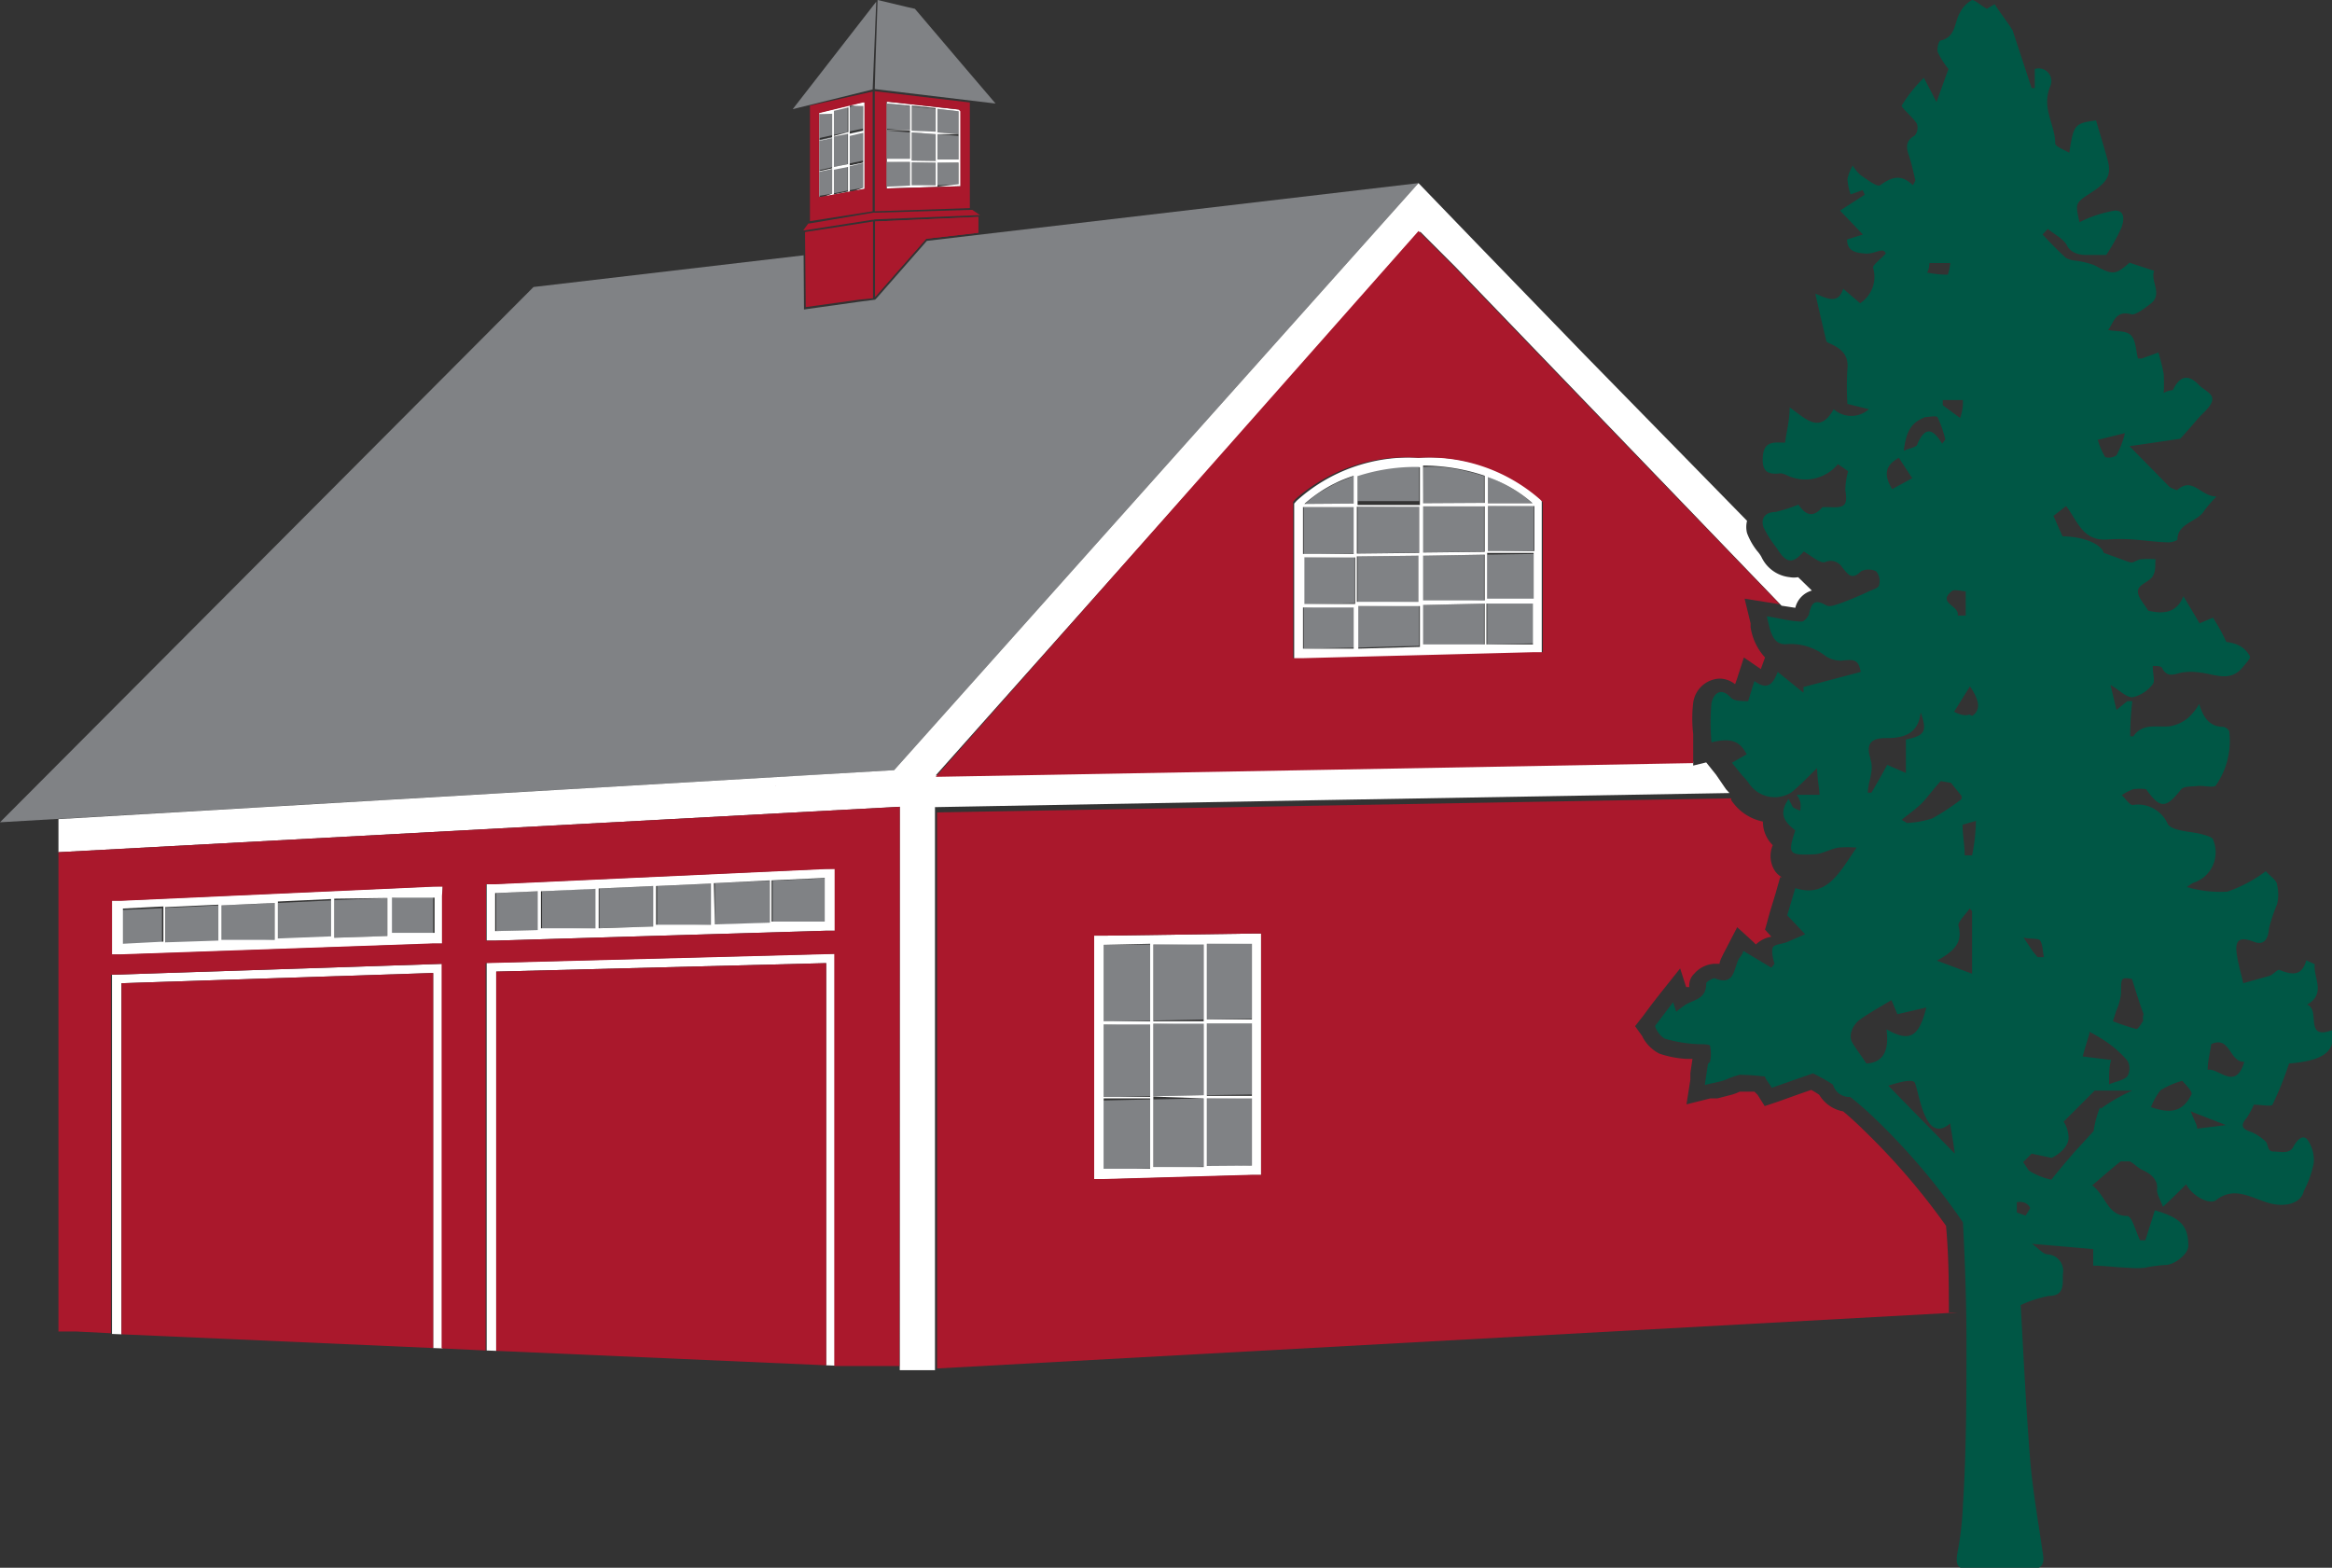 <svg xmlns="http://www.w3.org/2000/svg" viewBox="0 0 66.22 44.52"><rect x="0" y="0" width="66.22" height="44.52" fill="#333333" stroke="none"/><g id="red"><polygon points="32.75 33.17 34.18 33.13 34.18 31.19 32.75 31.22 32.75 33.17" fill="#808285"/><polygon points="35.55 26.78 34.27 26.8 34.27 28.95 35.55 28.93 35.55 26.78" fill="#808285"/><polygon points="34.18 29.04 32.75 29.07 32.75 31.13 34.18 31.1 34.18 29.04" fill="#808285"/><polygon points="34.27 33.13 35.55 33.1 35.55 31.17 34.27 31.19 34.27 33.13" fill="#808285"/><polygon points="35.55 29.02 34.27 29.04 34.27 31.1 35.55 31.08 35.55 31.12 35.55 29.02" fill="#808285"/><polygon points="32.66 26.82 31.34 26.83 31.34 29.01 32.66 28.98 32.66 26.82" fill="#808285"/><polygon points="31.34 33.21 32.66 33.18 32.66 31.22 31.34 31.25 31.34 33.21" fill="#808285"/><polygon points="34.18 26.8 32.75 26.82 32.75 28.98 34.18 28.95 34.18 26.8" fill="#808285"/><polygon points="32.66 29.07 31.34 29.09 31.34 31.16 32.66 31.13 32.66 29.07" fill="#808285"/><path d="M38.46,14.3v-.79h0l-.28.11h0l-.26.11h0l-.22.12h0l-.19.11h0a2.93,2.93,0,0,0-.45.35Z" fill="#808285"/><polygon points="38.55 17.21 38.55 18.39 39.45 18.36 40.3 18.34 40.3 17.18 38.55 17.21" fill="#808285"/><polygon points="40.3 14.38 38.55 14.39 38.55 15.72 40.3 15.69 40.3 14.38" fill="#808285"/><polygon points="38.55 17.13 40.3 17.09 40.3 15.78 38.55 15.8 38.55 17.13" fill="#808285"/><path d="M40.39,14.29h1.75v-.77a5.4,5.4,0,0,0-1.23-.26h0a4.07,4.07,0,0,0-.5,0Z" fill="#808285"/><polygon points="38.46 15.72 38.46 14.39 37.02 14.4 37.02 14.35 37.02 15.74 38.46 15.72" fill="#808285"/><polygon points="40.39 17.18 40.39 18.34 41.18 18.32 42.14 18.3 42.14 17.14 40.39 17.18" fill="#808285"/><path d="M43.5,14.28a3.77,3.77,0,0,0-1.27-.74h0v.74Z" fill="#808285"/><polygon points="42.23 14.37 42.23 15.66 43.55 15.64 43.55 14.36 42.23 14.37" fill="#808285"/><polygon points="42.23 15.75 42.23 17.05 43.55 17.02 43.55 15.73 42.23 15.75" fill="#808285"/><path d="M39.69,13.25l-.29,0-.14,0-.27.06-.1,0-.34.1h0v.82H40.3V13.22h-.48Z" fill="#808285"/><polygon points="38.46 17.22 37.02 17.25 37.02 18.42 38.46 18.39 38.46 17.22" fill="#808285"/><polygon points="40.39 17.09 42.14 17.05 42.14 15.75 40.39 15.78 40.39 17.09" fill="#808285"/><polygon points="38.46 17.13 38.46 15.81 37.02 15.83 37.02 17.16 38.46 17.13" fill="#808285"/><polygon points="42.14 14.37 40.39 14.38 40.39 15.69 42.14 15.66 42.14 14.37" fill="#808285"/><polygon points="42.23 17.14 42.23 18.3 43.55 18.27 43.55 17.11 42.23 17.14" fill="#808285"/><polygon points="16.94 25.23 15.39 25.31 15.39 26.41 16.94 26.36 16.94 25.23" fill="#808285"/><polygon points="18.58 25.16 18.12 25.18 17.02 25.23 17.02 26.36 17.47 26.34 18.58 26.31 18.58 25.16" fill="#808285"/><polygon points="20.3 26.26 21.86 26.21 21.86 25.01 21.18 25.04 20.3 25.08 20.3 26.26" fill="#808285"/><polygon points="21.94 26.21 23.45 26.17 23.45 24.94 21.94 25.01 21.94 26.21" fill="#808285"/><polygon points="18.66 25.16 18.66 26.31 20.22 26.26 20.22 25.09 18.66 25.16" fill="#808285"/><polygon points="15.3 25.31 14.09 25.36 14.09 26.44 15.3 26.41 15.3 25.31" fill="#808285"/><polygon points="6.2 25.71 5.62 25.74 4.69 25.78 4.69 26.8 5.44 26.77 6.2 26.75 6.2 25.71" fill="#808285"/><polygon points="11.09 26.57 12.3 26.53 12.3 25.44 11.09 25.49 11.09 26.57" fill="#808285"/><polygon points="10.79 25.51 9.49 25.56 9.49 26.63 9.8 26.62 11 26.58 11 25.5 10.79 25.51" fill="#808285"/><polygon points="7.46 25.66 6.29 25.71 6.29 26.74 6.92 26.72 7.8 26.69 7.8 25.64 7.46 25.66" fill="#808285"/><polygon points="9.4 25.57 7.89 25.64 7.89 26.69 8.71 26.66 9.4 26.63 9.4 25.57" fill="#808285"/><polygon points="4.6 25.79 3.45 25.84 3.45 26.84 4.6 26.8 4.6 25.79" fill="#808285"/><polygon points="22.51 3.1 22.51 3.1 22.71 3.05 24.78 2.54 24.78 2.54 24.88 0.1 24.88 0.05 24.88 0.05 24.88 0.05 22.51 3.1" fill="#808285"/><polygon points="24.84 2.53 28.27 2.94 28.27 2.94 27.34 1.85 25.98 0.25 25.76 0.2 24.92 0 24.92 0 24.86 1.8 24.84 2.53 24.84 2.53" fill="#808285"/><polygon points="26.32 6.84 24.89 8.47 24.85 8.51 24.39 8.57 22.89 8.78 22.83 8.79 22.83 8.72 22.82 7.25 15.15 8.15 0 23.35 25.39 21.87 40.28 5.2 26.32 6.84" fill="#808285"/><polygon points="26.62 3.81 26.62 4.57 27.22 4.58 27.22 3.86 26.62 3.81" fill="#808285"/><polygon points="26.62 4.62 26.62 5.26 27.22 5.24 27.22 4.63 26.62 4.62" fill="#808285"/><polygon points="25.89 4.56 26.57 4.57 26.57 3.81 25.89 3.76 25.89 4.56" fill="#808285"/><polygon points="25.89 3.71 26.57 3.76 26.57 3.09 26.28 3.06 25.89 3.02 25.89 3.71" fill="#808285"/><polygon points="26.62 3.76 27.22 3.81 27.22 3.16 26.62 3.09 26.62 3.76" fill="#808285"/><polygon points="26.57 4.62 25.89 4.61 25.89 5.28 26.57 5.26 26.57 4.62" fill="#808285"/><polygon points="25.84 4.61 25.19 4.6 25.19 5.3 25.84 5.28 25.84 4.61" fill="#808285"/><polygon points="25.84 3.71 25.84 3.01 25.19 2.94 25.19 3.66 25.84 3.71" fill="#808285"/><polygon points="25.19 4.55 25.84 4.56 25.84 3.76 25.19 3.71 25.19 4.55" fill="#808285"/><polygon points="24.07 3.8 23.68 3.88 23.68 4.74 24.07 4.66 24.07 3.8" fill="#808285"/><polygon points="23.68 5.49 24.07 5.41 24.07 4.71 23.68 4.79 23.68 5.49" fill="#808285"/><polygon points="23.27 4.83 23.63 4.75 23.63 3.89 23.27 3.97 23.27 4.83" fill="#808285"/><polygon points="24.07 3.05 23.67 3.15 23.68 3.15 23.68 3.83 24.07 3.75 24.07 3.05" fill="#808285"/><polygon points="24.13 3.73 24.51 3.65 24.51 3.41 24.5 2.94 24.13 3.04 24.13 3.73" fill="#808285"/><polygon points="23.63 3.84 23.63 3.15 23.27 3.24 23.27 3.92 23.63 3.84" fill="#808285"/><polygon points="23.63 4.8 23.27 4.88 23.27 5.56 23.63 5.5 23.63 4.8" fill="#808285"/><polygon points="24.13 4.7 24.13 5.4 24.51 5.33 24.51 4.62 24.13 4.7" fill="#808285"/><polygon points="24.13 3.79 24.13 4.64 24.51 4.56 24.51 3.7 24.13 3.79" fill="#808285"/><path d="M51.06,16.39a.67.67,0,0,1-.24,0,1,1,0,0,1-.8-.57.88.88,0,0,0-.12-.17,1.9,1.9,0,0,1-.29-.51.7.7,0,0,1,0-.35L45,10.08,41.92,6.9,40.28,5.2,25.39,21.87,1.66,23.26v.94l23.89-1.29,0,16,.52,0,.48,0V22.92l11-.2,11.56-.2-.1-.11L48.73,22l-.28-.35-.37.09v-.11l-10.44.19-11.07.2L40.33,6.58l1,1,9.26,9.62.39.06a.67.67,0,0,1,.47-.49Z" fill="#fff"/><path d="M35.54,26.51l-4.2.06h-.27v6.92h.28l4.21-.12h.25V26.51Zm-2.79,4.62V29.07l1.43,0V31.1Zm1.43.06v1.95l-1.43,0v-2Zm-2.84-2.1,1.32,0v2.06l-1.32,0ZM32.75,29V26.82l1.43,0V29Zm1.52.06,1.28,0v2.06l-1.28,0Zm1.28-2.26v2.15l-1.28,0V26.8Zm-2.89,0V29l-1.32,0V26.83Zm-1.32,6.39v-2l1.32,0v2Zm2.93-.08V31.19l1.28,0V33.1Z" fill="#fff"/><polygon points="23.72 38.78 23.46 38.77 23.46 27.35 14.09 27.59 14.09 38.36 13.82 38.35 13.82 27.34 23.72 27.08 23.72 38.78" fill="#fff"/><polygon points="12.57 38.29 12.3 38.28 12.3 27.63 3.45 27.92 3.45 37.89 3.18 37.88 3.18 27.68 12.57 27.37 12.57 38.29" fill="#fff"/><path d="M43.74,14.14A4.81,4.81,0,0,0,40.28,13a4.76,4.76,0,0,0-3.46,1.22l-.07.08v4.44H37l6.52-.16h.26V14.21ZM43.55,17l-1.32,0v-1.3l1.32,0ZM37,14.35v.05h1.44v1.33l-1.44,0V14.35Zm1.53,1.37V14.39H40.3v1.31Zm1.75.06v1.31l-1.75,0V15.8Zm-3.24-1.47a3.88,3.88,0,0,1,1.4-.8v.79Zm0,1.52,1.44,0v1.32l-1.44,0Zm1.53,1.38,1.75,0v1.16l-1.75.05Zm1.84-1.52V14.38h1.75v1.29Zm1.75.06v1.3l-1.75,0V15.78Zm0,1.39V18.3l-1.75,0V17.18Zm-1.75-2.85V13.22a5.54,5.54,0,0,1,1.75.29v.77Zm1.84,0v-.74a3.77,3.77,0,0,1,1.27.74Zm1.32.08v1.28l-1.32,0V14.37Zm0,0Zm-3.25-1.1v1.07H38.55v-.82a5.34,5.34,0,0,1,1.73-.26ZM37,18.42V17.25l1.44,0v1.17Zm5.21-.12V17.14l1.32,0v1.16Z" fill="#fff"/><path d="M23.44,24.67l-9.37.43h-.25v1.61h.27l9.37-.28h.26V24.66ZM17,25.23l1.55-.07v1.15L17,26.36Zm-.09,1.13-1.55,0V25.31l1.55-.07Zm1.72-1.2,1.56-.07v1.17l-1.56,0Zm1.64-.08L21.86,25v1.2l-1.56.05Zm-6.21,1.36V25.36l1.21-.05v1.1Zm9.36-.27-1.51,0V25l1.51-.07Z" fill="#fff"/><path d="M12.29,25.17l-8.85.4H3.18v1.54h.28l8.85-.31h.26V25.16Zm-6,.54,1.51-.07v1.05l-1.51,0Zm-.09,1-1.51.05v-1l1.51-.07Zm1.69-1.11,1.51-.07v1.06l-1.51.06Zm1.6-.08L11,25.5v1.08l-1.51.05Zm-6,1.28v-1l1.15-.06v1Zm8.85-.31-1.21,0V25.49l1.21,0Z" fill="#fff"/><path d="M27.23,3.11l-2-.22h-.05V5.35h.05l2-.06h.05V3.11ZM25.89,4.56v-.8l.68.05v.76Zm.68.06v.64l-.68,0V4.61Zm-1.38-.91.65,0v.8h-.65Zm.7,0V3l.68.07v.67Zm.73.1.6,0v.72h-.6Zm.6,0-.6-.05V3.09l.6.07ZM25.84,3v.7l-.65,0V2.94ZM25.19,5.3V4.6h.65v.67Zm1.43,0V4.62h.6v.61Z" fill="#fff"/><path d="M24.5,2.9l-1.24.3h0v2.4h.05l1.24-.23h0V2.89Zm-.82,1.84V3.88l.4-.08v.86Zm.4,0v.7l-.4.08v-.7ZM23.27,4l.36-.08v.86l-.36.08Zm.41-.14V3.15h0l.41-.1v.7Zm.45,0,.38-.09v.86l-.38.09Zm.38-.85v.71l-.38.08V3Zm-.88.22v.68l-.36.08V3.24Zm-.36,2.4V4.88l.36-.08v.7Zm.86-.16V4.7l.38-.08v.71Z" fill="#fff"/><path d="M64,31.37c.22,0,.5.06.53,0A9.31,9.31,0,0,0,65,30.2c1-.08,1.33-.35,1.23-.95-.82.31-.32-.59-.72-.72.56-.32.17-.77.22-1.15,0,0-.16-.07-.24-.11-.13.47-.42.41-.77.27-.06,0-.17.13-.27.17l-.75.21c-.06-.27-.14-.53-.18-.8-.07-.43.07-.54.5-.37.27.1.39-.09.41-.38a4.65,4.65,0,0,1,.23-.69,1.14,1.14,0,0,0,0-.55c0-.13-.18-.23-.32-.39a4,4,0,0,1-1.09.58,3.39,3.39,0,0,1-1.15-.13.92.92,0,0,1,.18-.12.91.91,0,0,0,.57-1.21c0-.08-.18-.13-.29-.16-.33-.1-.83-.08-1-.29a.92.92,0,0,0-1-.55c-.09,0-.2-.18-.31-.28a1.48,1.48,0,0,1,.33-.17,1.42,1.42,0,0,1,.36,0c.4.56.56.56,1,0,.09-.09.3-.07.46-.09s.38.05.51,0a2.2,2.2,0,0,0,.39-1.56.27.27,0,0,0-.16-.12c-.37,0-.57-.23-.69-.65a1.7,1.7,0,0,1-.31.39,1.11,1.11,0,0,1-.5.24c-.37.05-.79-.11-1.06.29l-.09,0q0-.51.06-1l-.14,0-.31.25-.17-.71c.26.15.45.36.63.35a1,1,0,0,0,.57-.37c.07-.08,0-.29,0-.52.07,0,.24,0,.26.05.14.28.32.2.55.14a1.73,1.73,0,0,1,.55,0c.42.05.85.28,1.2-.16.08-.1.22-.24.2-.3a.71.71,0,0,0-.31-.31,1.1,1.1,0,0,0-.36-.1,5.48,5.48,0,0,0-.38-.69s-.24.1-.38.16L62,16.93c-.19.49-.59.51-1,.41-.11-.19-.31-.39-.29-.57s.32-.24.42-.41.06-.32.08-.48a2.69,2.69,0,0,0-.4,0c-.11,0-.22.11-.31.09s-.45-.16-.76-.27c-.07-.23-.52-.46-1.17-.47-.09-.19-.17-.38-.26-.58l.36-.28c.33.43.47,1,1.17.95s1.13.06,1.69.08a.52.52,0,0,0,.3-.07c0-.49.58-.5.77-.84a4.19,4.19,0,0,1,.34-.39c-.45,0-.68-.58-1.12-.18,0,0-.16-.05-.22-.1l-1.13-1.15,1.44-.21c.23-.25.37-.42.51-.58s.37-.33.4-.52-.24-.28-.38-.43c-.32-.33-.55-.24-.74.15,0,0-.13,0-.26.08a4.68,4.68,0,0,0,0-.55,5.84,5.84,0,0,0-.15-.6l-.47.17h-.11c-.06-.23-.06-.52-.2-.66s-.42-.1-.65-.15c.16-.18.19-.58.68-.44.13,0,.35-.17.51-.29.39-.28,0-.65.12-.95l-.7-.23c-.41.36-.48.35-1,.07a2.45,2.45,0,0,0-.55-.13.66.66,0,0,1-.26-.08c-.23-.21-.45-.44-.66-.66l.15-.16c.19.16.45.28.55.48s.35.27.59.26l.52,0a5.65,5.65,0,0,0,.42-.75c.08-.19.14-.52-.18-.51a3.53,3.53,0,0,0-1,.33c-.12-.53-.13-.54.3-.82s.63-.47.5-.94-.22-.75-.33-1.13c-.61.08-.64.12-.76.92-.15-.09-.4-.18-.4-.27,0-.54-.4-1-.14-1.62a.36.36,0,0,0-.44-.49v.54h-.09L57.15.86C57,.62,56.81.38,56.64.12l-.22.13C56.24.15,56.08,0,56,0a.84.84,0,0,0-.35.37c-.16.28-.11.68-.54.78-.06,0-.12.25-.08.34a2.37,2.37,0,0,0,.3.47c-.12.32-.22.61-.34.94-.13-.26-.23-.44-.36-.69A4,4,0,0,0,54,3c0,.07.31.32.43.51a.34.34,0,0,1-.06.34c-.25.14-.25.32-.17.55s.13.48.19.72a.91.91,0,0,1-.07.14c-.35-.34-.62-.22-.93,0-.09.06-.38-.17-.56-.29a1.18,1.18,0,0,1-.22-.27,1.5,1.5,0,0,0-.15.38,1.64,1.64,0,0,0,.09.44l.34-.12a1.39,1.39,0,0,1,.06.13l-.7.45.65.68-.45.14c0,.33.24.38.52.4s.51-.2.58,0c-.17.18-.39.34-.36.41a.89.89,0,0,1-.37,1l-.48-.41c-.14.45-.45.28-.79.14.11.5.21.92.31,1.34a.11.11,0,0,0,.07.06c.32.14.57.31.53.73a7.71,7.71,0,0,0,0,1l.61.15a.75.75,0,0,1-1,0c-.4.72-.79.27-1.25-.05,0,.37-.09.68-.13,1-.27,0-.59-.07-.63.37s.12.55.51.5a.64.64,0,0,1,.18.06,1.2,1.2,0,0,0,1.44-.32l.29.2a2.2,2.2,0,0,0-.08.53c.07.44,0,.52-.47.49-.06,0-.15,0-.18,0-.31.37-.53.15-.68-.07a4.49,4.49,0,0,1-.66.21c-.29,0-.42.19-.33.44a3.33,3.33,0,0,0,.37.58c.27.44.45.47.77.1.21.12.46.35.61.3a.38.38,0,0,1,.48.15c.17.2.27.38.54.11a.49.49,0,0,1,.42,0,.42.42,0,0,1,.09.39c0,.09-.21.14-.33.2s-.49.22-.74.31-.35.12-.45.06c-.29-.16-.39-.08-.46.21,0,.1-.15.26-.21.26-.31,0-.62-.09-1-.15.1.4.15.84.59.79a1.61,1.61,0,0,1,1.08.34.78.78,0,0,0,.45.13c.41-.05.48,0,.55.32l-1.63.43a.81.81,0,0,1,0,.16l-.73-.59c-.12.31-.27.55-.66.26-.07.21-.12.39-.18.57-.16,0-.39,0-.48-.09-.32-.35-.51-.08-.56.14a5.93,5.93,0,0,0,0,1.12c.6-.15.82,0,1,.34l-.42.24.3.37a1.81,1.81,0,0,1,.18.21.88.88,0,0,0,1.21.26c.25-.2.47-.44.73-.69,0,.27.05.5.07.76h-.37l-.28,0a.62.62,0,0,1,.1.2.72.72,0,0,1,0,.25.81.81,0,0,1-.21-.1s-.06-.12-.12-.23c-.31.44-.09.67.19.89-.22.67-.19.71.52.68.23,0,.46-.15.7-.19a3,3,0,0,1,.52,0c-.48.69-.83,1.44-1.74,1.15-.1.33-.17.58-.23.77l.51.54-.51.22c-.14.06-.37.06-.41.16s0,.3.05.46l-.09.11L49.5,27c0,.08-.08.16-.13.24-.14.28-.12.77-.68.54-.06,0-.25.1-.24.15,0,.43-.32.45-.57.59a2.92,2.92,0,0,0-.28.21l-.09-.27-.51.67c0,.07.14.31.29.37a4,4,0,0,0,.91.15c.13,0,.35,0,.36.05a1.15,1.15,0,0,1,0,.45s0,0-.06.06l-.09.6c.19-.05.39-.08.57-.14a2.67,2.67,0,0,1,.42-.15,6.71,6.71,0,0,1,.72.05c0,.06.12.19.19.32l1.17-.41a4.72,4.72,0,0,1,.57.32.48.48,0,0,0,.49.35,9.84,9.84,0,0,1,.74.65,18.88,18.88,0,0,1,2.46,2.91c.06,1.13.1,2.26.1,3.39,0,1.54,0,3.09-.1,4.63a9.25,9.25,0,0,1-.16,1.39c-.05.31,0,.45.36.44.58,0,1.16,0,1.73,0,.27,0,.38-.11.35-.37-.13-.91-.29-1.8-.37-2.71-.12-1.52-.19-3-.27-4.42a3.45,3.45,0,0,1,.8-.26c.48,0,.38-.39.4-.63a.47.47,0,0,0-.43-.55c-.13,0-.24-.15-.45-.3l1.74.15v.47c.32,0,.64.05,1,.06a2.37,2.37,0,0,0,.46,0,4.3,4.3,0,0,1,.6-.08c.24,0,.65-.31.64-.55,0-.59-.26-.8-.95-1l-.27.85-.15,0c-.12-.24-.23-.68-.36-.69-.57,0-.6-.57-1-.87.3-.25.55-.48.81-.68,0,0,.17,0,.24,0s.24.18.37.24.47.22.42.57c0,.13.1.29.17.48.27-.25.47-.45.66-.64.15.31.65.6.85.45.52-.41,1-.06,1.49.08s.93,0,1-.34a2.92,2.92,0,0,0,.28-.78,1,1,0,0,0-.18-.68c-.13-.15-.29,0-.4.21s-.37.13-.56.13-.14-.21-.23-.29a1.4,1.4,0,0,0-.39-.26c-.25-.08-.35-.17-.14-.41A2.2,2.2,0,0,0,64,31.37ZM60.34,12.3a2.6,2.6,0,0,1-.24.63.38.38,0,0,1-.32.05,2,2,0,0,1-.21-.49Zm-4.92,4.49c.07-.07.26,0,.4,0,0,.23,0,.46,0,.69h-.23C55.66,17.2,55,17.13,55.42,16.79Zm.27,5.8a.11.11,0,0,1,0,.11,6.45,6.45,0,0,1-.82.54,2.78,2.78,0,0,1-.72.13L54,23.28c.18-.15.37-.28.53-.43s.35-.42.58-.67l.29.05Zm.05-11.23c0,.14,0,.28-.08.51l-.49-.36a.76.76,0,0,1,0-.15Zm-1-3.89h.64a1.42,1.42,0,0,1-.07.33,3,3,0,0,1-.59-.06C54.78,7.65,54.78,7.56,54.79,7.47Zm-.13,4.38c.12,0,.37-.06.41,0a3.35,3.35,0,0,1,.22.63l-.09.12c-.29-.48-.5-.45-.7,0,0,.1-.24.13-.39.2C54.13,12.24,54.27,12,54.66,11.85ZM53.92,13l.38.58-.57.31C53.49,13.49,53.52,13.22,53.92,13Zm-.81,8.53c-.12-.39,0-.57.43-.57s.93-.06,1-.73c.19.54.12.66-.42.77,0,.3,0,.59,0,.95l-.53-.23c-.16.29-.3.54-.45.79l-.1,0c0-.2.08-.4.1-.6A.73.73,0,0,0,53.11,21.55ZM53,30.2c-.14-.21-.28-.39-.4-.59s0-.5.22-.66.57-.36.89-.55l.17.4.82-.19c-.21.83-.46,1-1.13.62C53.64,29.76,53.53,30.17,53,30.2Zm.62.63c.37-.12.72-.2.76-.07.13.33.29,1.75,1,1.14,0,.06.07.41.13.86ZM56,27.65l-1-.37c.47-.26.75-.5.61-1,0-.12.21-.32.32-.48a.27.27,0,0,1,.07.08ZM56,24.29h-.21c0-.29-.06-.58-.06-.87,0,0,.2-.06.38-.11C56.1,23.7,56.06,24,56,24.29Zm-.08-4c-.1.05-.29,0-.43-.08l.45-.72C56.23,19.92,56.24,20.17,56,20.33Zm3.39,9a4.32,4.32,0,0,1,.51.3,3,3,0,0,1,.59.53.44.44,0,0,1,0,.44c-.09.11-.29.14-.52.23,0-.33,0-.5.06-.69L59.14,30C59.21,29.74,59.28,29.53,59.34,29.32Zm-1.4-2.61c.1.11.09.33.13.5l-.18,0-.14-.17-.26-.39C57.64,26.68,57.87,26.63,57.94,26.71Zm-.39,7.84-.25-.09v-.29a.34.34,0,0,1,.17,0,.27.27,0,0,1,.21.17Zm2.11-3.07a3,3,0,0,0-.18.67l-.54.59c-.25.29-.47.55-.66.79a2,2,0,0,1-.64-.26L57.45,33l.24-.24.57.12s.48-.22.48-.58a.92.92,0,0,0-.14-.45l.88-.88h1.07A4.71,4.71,0,0,0,59.66,31.48ZM60.85,29c-.05.08-.14.23-.19.22A6.15,6.15,0,0,1,60,29l.09-.29a1.64,1.64,0,0,0,.14-.5c0-.46,0-.46.31-.41.12.38.22.71.33,1C60.83,28.91,60.87,29,60.85,29Zm.23,2.44a1.83,1.83,0,0,1,.27-.48,2.47,2.47,0,0,1,.62-.27c.07.09.3.3.26.39C62,31.54,61.68,31.65,61.08,31.44Zm1.31.61c0-.12-.09-.24-.18-.49l1,.39Zm.3-1.67c0-.26.07-.49.1-.73.55-.25.51.52.94.5C63.48,31,63,30.31,62.69,30.38Z" fill="#005745"/><path d="M41.28,7.56l-1-1L26.57,22.06l11.07-.2,10.44-.19v-.5c0-.11,0-.22,0-.33a3.74,3.74,0,0,1,0-.88.79.79,0,0,1,.74-.69.71.71,0,0,1,.45.16l.05-.14.2-.62L50,19h0l.12-.33a1.63,1.63,0,0,1-.41-.86l0-.11L49.54,17l.69.11.31.05h0Zm2.53,6.76v4.2h-.26L37,18.69h-.28V14.25l.07-.08A4.76,4.76,0,0,1,40.28,13a4.81,4.81,0,0,1,3.46,1.19l.07.07Z" fill="#aa182c"/><polygon points="22.03 22.32 22.02 22.32 22.03 22.33 22.03 22.32" fill="#aa182c"/><path d="M55.34,37.28c0-.77,0-1.57-.08-2.47a19.36,19.36,0,0,0-2.34-2.72c-.18-.18-.38-.36-.58-.53a1,1,0,0,1-.68-.47,2,2,0,0,0-.23-.14L51,31.1l-.53.19-.36.12-.2-.32L49.82,31h0l-.32,0h0l-.1,0a1.34,1.34,0,0,1-.24.09l-.39.1-.2,0-.68.17.11-.7,0-.19.06-.4v0H47.9a2.89,2.89,0,0,1-.78-.15,1.1,1.1,0,0,1-.49-.5l0,0-.2-.28.22-.28.26-.35.25-.32.55-.69.17.53h0l.09,0a.46.46,0,0,1,.14-.38.81.81,0,0,1,.55-.28h.11l.06,0v0c0-.08.06-.18.1-.27h0l.12-.23.28-.54.45.41.08.08a.83.83,0,0,1,.44-.22l0,0-.18-.2.07-.25c.05-.2.13-.45.23-.78l.13-.46h.05a.57.57,0,0,1-.2-.18.78.78,0,0,1-.06-.73.93.93,0,0,1-.28-.67,1.41,1.41,0,0,1-.9-.61l0-.05h0l-22.55.4V38.86l29-1.59h-.23ZM35.81,26.78v6.58h-.25l-4.21.12h-.28V26.57h.27l4.2-.06h.27Z" fill="#aa182c"/><polygon points="14.09 38.1 14.09 38.36 14.09 38.36 23.46 38.77 23.46 27.35 14.09 27.59 14.09 38.1" fill="#aa182c"/><polygon points="3.45 37.89 12.3 38.28 12.3 37.98 12.3 27.63 3.45 27.92 3.45 37.89" fill="#aa182c"/><polygon points="26.3 6.78 27.78 6.61 27.78 6.16 24.85 6.29 24.85 8.43 26.3 6.78" fill="#aa182c"/><polygon points="24.39 8.51 24.79 8.47 24.79 6.29 22.86 6.59 22.88 8.72 24.39 8.51" fill="#aa182c"/><polygon points="26.3 6.78 27.78 6.61 27.78 6.16 24.85 6.29 24.85 8.43 26.3 6.78" fill="#aa182c"/><polygon points="27.61 5.96 27.55 5.96 24.85 6.04 24.79 6.04 24.79 6.04 24.79 6.04 23.02 6.34 22.95 6.35 22.81 6.54 22.86 6.54 24.78 6.24 24.8 6.24 24.8 6.24 24.84 6.23 24.84 6.23 24.84 6.23 24.85 6.23 27.77 6.11 27.83 6.11 27.61 5.96" fill="#aa182c"/><path d="M25.55,22.91,1.66,24.2V37.81l.49,0,1,.05h0V27.68l9.39-.31V38.29h0l1.25.06h0v-11l9.9-.26v11.7l.59,0,1.26,0Zm-13,2.53v1.35h-.26l-8.85.31H3.18V25.58h.26l8.85-.4h.28Zm11.15-.5v1.49h-.26l-9.37.28h-.27V25.11h.25l9.37-.43h.28Z" fill="#aa182c"/><path d="M24.84,2.59V6l2.7-.09v-3Zm2.43.57V5.29h-.05l-2,.06h-.05V2.89h.05l2,.22h0Z" fill="#aa182c"/><path d="M24.78,2.6,23,3V6.28L24.78,6Zm-.23.34V5.36h0l-1.24.23h-.05V3.21h0l1.24-.3h.05Z" fill="#aa182c"/></g></svg>